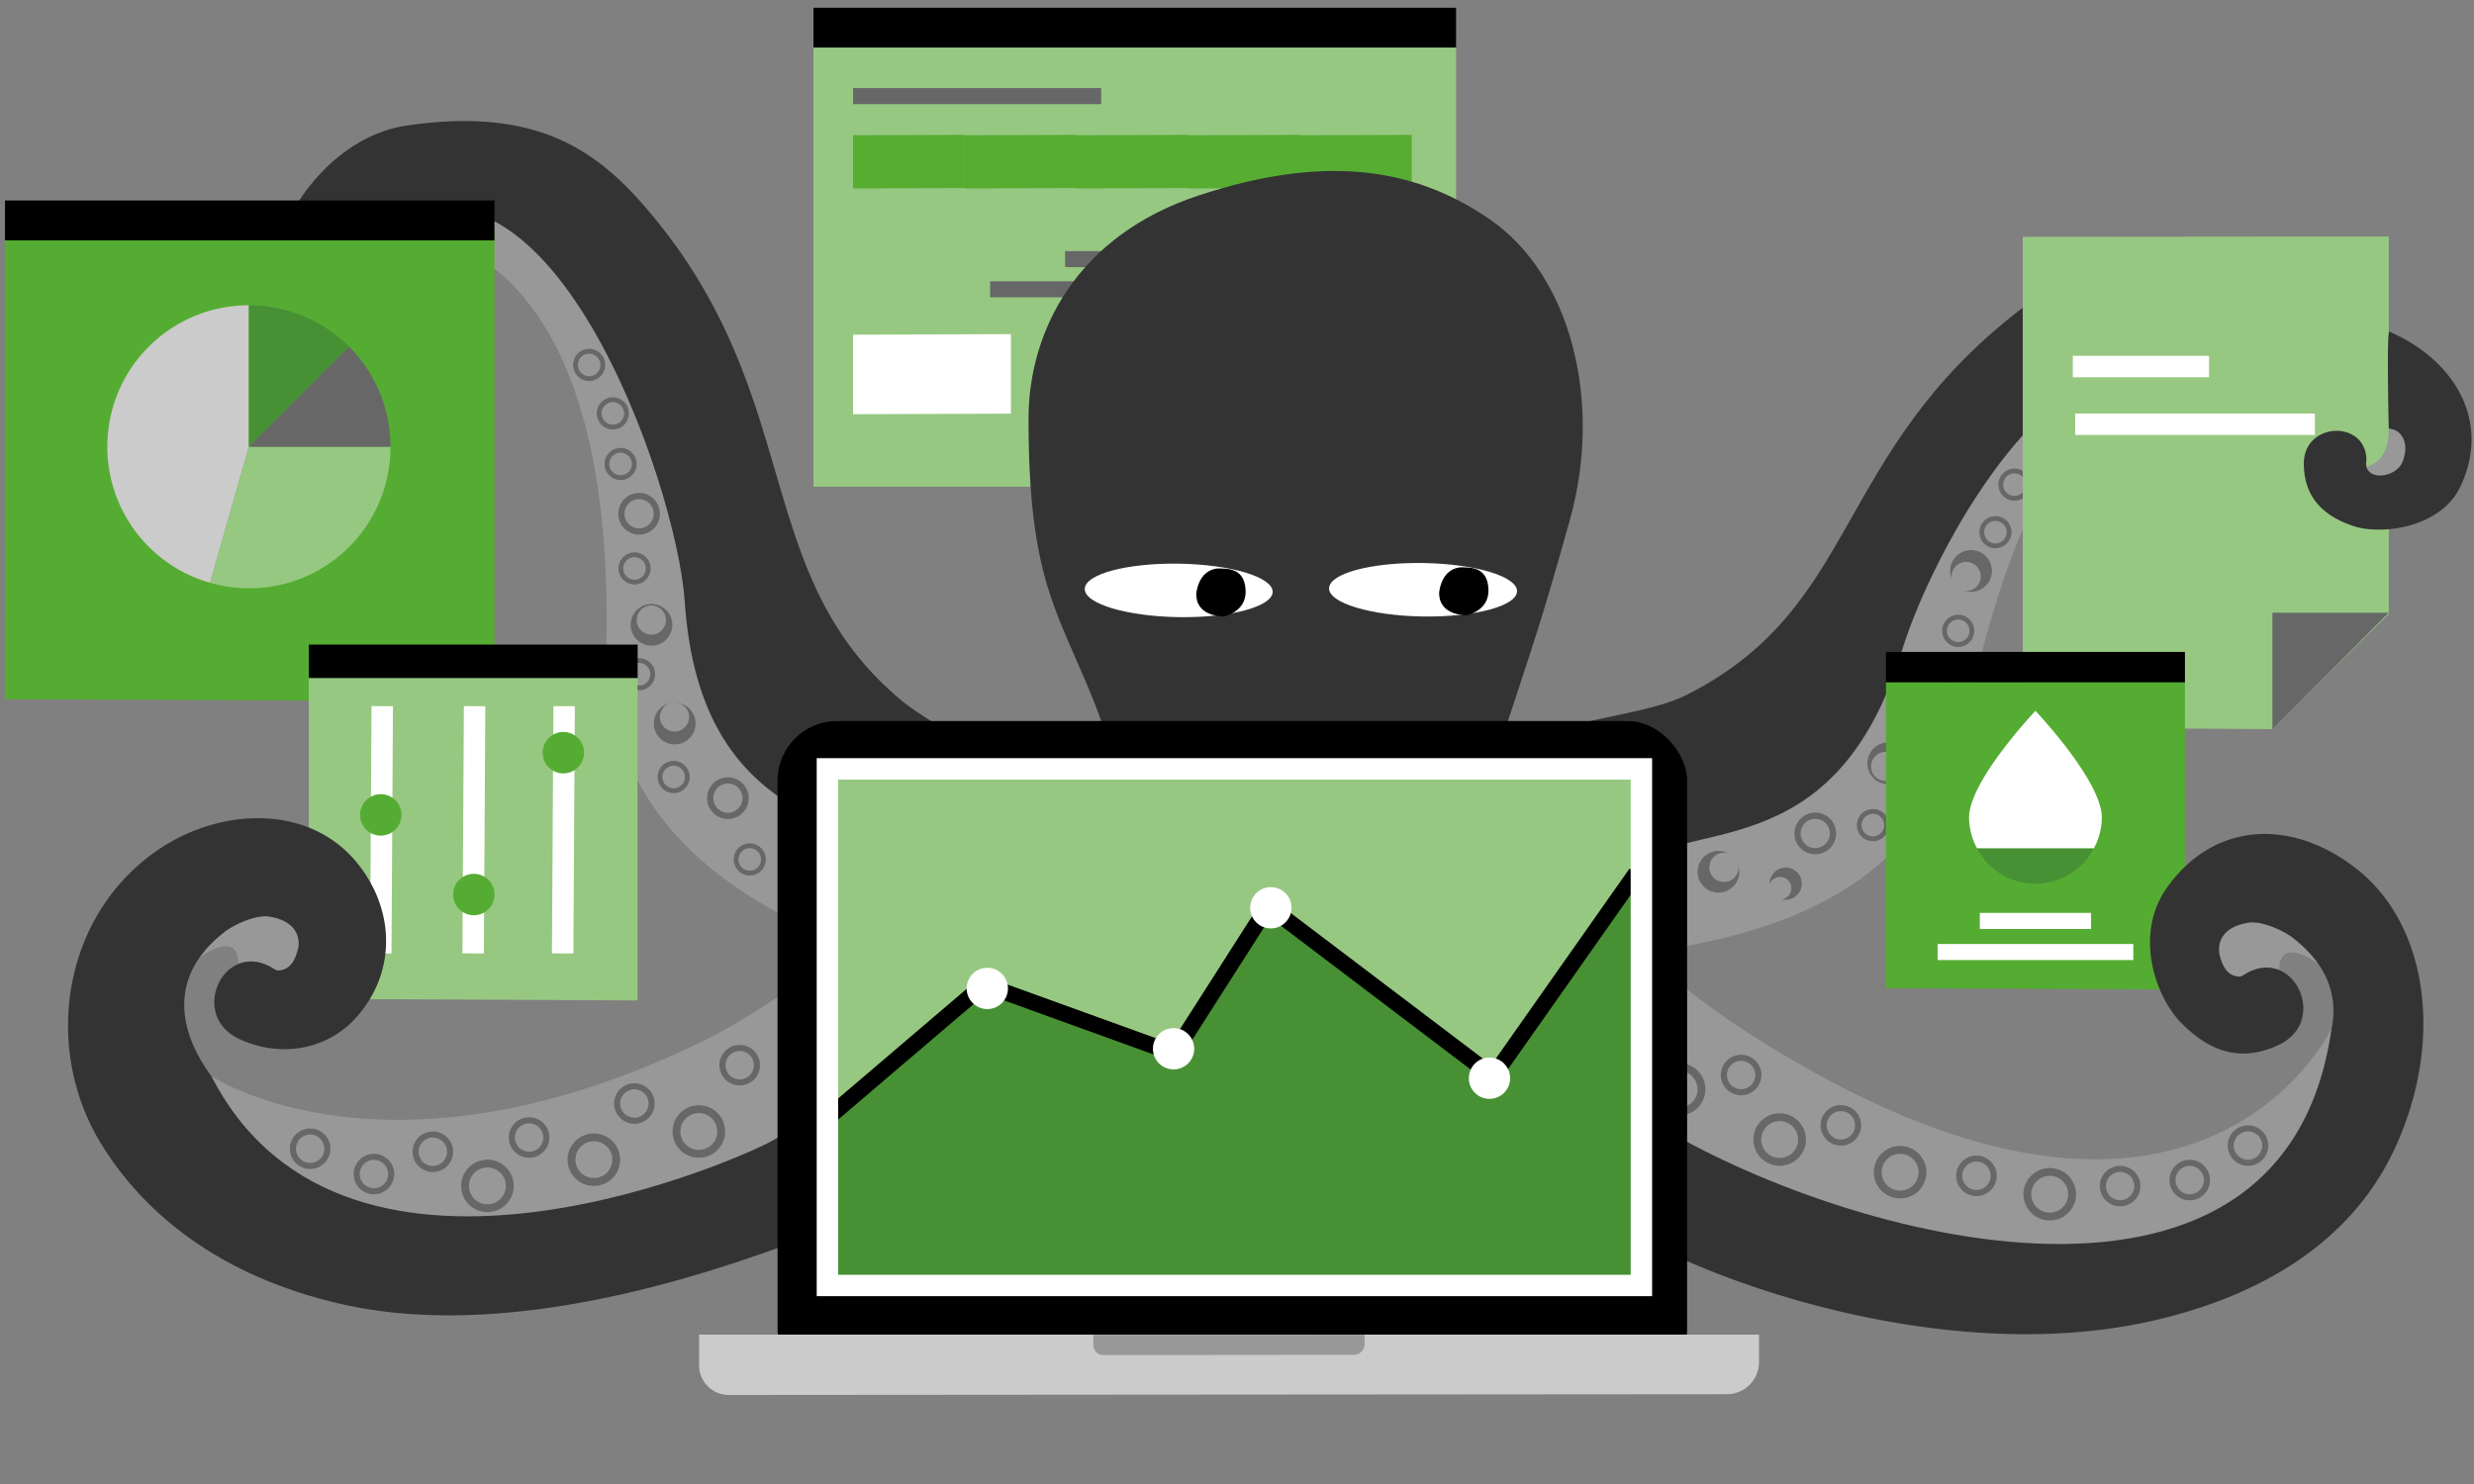<svg xmlns="http://www.w3.org/2000/svg" viewBox="0 0 1000 600"><rect x="0" y="0" width="1000" height="600" fill="#808080" stroke="none"/><path d="M328.8 3.14h259.74v16.11H328.8z"/><path fill="#97c882" d="M328.8 19.25h259.74v177.53H328.8z"/><path fill="#676767" d="M344.81 35.62H445.1v6.49H344.81zm55.4 78.1h117.6v6.49h-117.6zm30.3-12.19h56.99v6.49h-56.99z"/><path fill="#fff" d="M408.61 167.24l-63.81.23v-32.14l63.81-.24v32.15z"/><path fill="#57ad31" d="M389.97 76.03l-45.17.16V54.68l45.17-.16v21.51z"/><path fill="#57ad31" d="M435.14 76.03l-45.17.16V54.68l45.17-.16v21.51zm45.17 0l-45.17.16V54.68l45.17-.16v21.51zm45.18 0l-45.18.16V54.68l45.18-.16v21.51zm45.17 0l-45.17.16V54.68l45.17-.16v21.51z"/><path fill="#fff" d="M489.93 167.24l-63.8.23v-32.14l63.8-.24v32.15zm81.95 0l-63.81.23v-32.14l63.81-.24v32.15z"/><path d="M163.37 134.44a9.68 9.68 0 0 1 2.12 1.15c2.31 3.54.25 6.86-2.46 9.59 0 0-13.06 9.43-20.81.72-2.69-3-8.29-14.57-7.75-18.71.37-4 4-11.49 5.17-14.56-.14 13 8.9 20.08 13.22 13.61.61 3.12 6.65 6.12 10.51 8.2z" fill="#989898"/><path d="M142.3 142.3c-5.91-5.94-4.83-12.93-4.22-17.07 5.66-38.32 22.39-34.75 41.85-36.09a8.21 8.21 0 0 0 5.22-2.09c1.63-1.61 26.83 32.07 31.39 35.13 4 2.7 10.26 10.56 13.87 13.77 7.15 6.38 5.15 15.29 10.35 23.35 11.3 17.52 25 46.65 25.85 80.06s-1 65.56 21.29 99.75c69.74 60.75 138.69 52.89 149.83 21.79 13.27-36.9-51.09-59.15-73.6-77.9-60.41-50.47-38.64-120.5-99.56-194.81-21.18-25.85-45.46-45.46-100.19-37.42-30.16 4.42-53.45 36.31-56.29 65.32-2.57 26.35 12.09 49.91 41.14 53 18.68 2 31.65-16 34.14-27.8s.71-22.65-11.6-30c-14.91-8.74-28.54 13.5-13.37 21.37 2.33 1 3.42 3.69 3.64 5.38s.17 5.22-2.72 7.11-11.22 2.96-17.02-2.85z" fill="#333"/><path d="M152.86 93.94S247 78.7 245.23 256c-2.6 75.38 51.13 107.1 96.73 126 32.11 12.46 38.16-4.22 23.6-27.3-16.85-26.66-82.47-18.43-88.79-111.53-3.32-48.64-56.08-198.24-123.91-149.23z" fill="#989898"/><ellipse cx="258.33" cy="207.72" rx="8.42" ry="8.43" transform="rotate(-18.89 258.321 207.729)" fill="#676767"/><ellipse cx="258.33" cy="207.72" rx="5.91" ry="5.92" transform="rotate(-18.89 258.321 207.729)" fill="#989898"/><ellipse cx="263.26" cy="250.71" rx="8.42" ry="8.43" transform="rotate(-18.2 269.248 251.414)" fill="#676767"/><ellipse cx="263.26" cy="250.71" rx="5.91" ry="5.92" transform="rotate(-18.89 263.248 250.71)" fill="#989898"/><ellipse cx="294.22" cy="322.7" rx="8.42" ry="8.43" transform="rotate(-18.89 294.206 322.702)" fill="#676767"/><ellipse cx="294.22" cy="322.7" rx="5.91" ry="5.92" transform="rotate(-18.89 294.206 322.702)" fill="#989898"/><ellipse cx="328.81" cy="346.63" rx="8.42" ry="8.43" transform="rotate(-18.89 328.806 346.62)" fill="#676767"/><ellipse cx="328.81" cy="346.63" rx="5.91" ry="5.92" transform="rotate(-18.89 328.806 346.62)" fill="#989898"/><ellipse cx="272.7" cy="292.54" rx="8.44" ry="8.45" transform="rotate(-18.62 272.636 292.494)" fill="#676767"/><ellipse cx="272.64" cy="289.87" rx="5.91" ry="5.92" transform="rotate(-18.89 272.642 289.864)" fill="#989898"/><ellipse cx="258.31" cy="272.61" rx="6.49" ry="6.51" transform="rotate(-18.89 258.306 272.622)" fill="#676767"/><ellipse cx="258.31" cy="272.61" rx="4.56" ry="4.57" transform="rotate(-18.89 258.306 272.622)" fill="#989898"/><ellipse cx="303.06" cy="347.48" rx="6.49" ry="6.51" transform="rotate(-18.89 303.055 347.494)" fill="#676767"/><ellipse cx="303.06" cy="347.48" rx="4.56" ry="4.57" transform="rotate(-18.89 303.055 347.494)" fill="#989898"/><ellipse cx="247.71" cy="167.14" rx="6.49" ry="6.51" transform="rotate(-18.89 247.715 167.138)" fill="#676767"/><ellipse cx="247.71" cy="167.14" rx="4.56" ry="4.57" transform="rotate(-18.89 247.715 167.138)" fill="#989898"/><ellipse cx="238.14" cy="147.55" rx="6.49" ry="6.51" transform="rotate(-18.89 238.122 147.566)" fill="#676767"/><ellipse cx="238.14" cy="147.55" rx="4.56" ry="4.57" transform="rotate(-18.87 238.111 147.539)" fill="#989898"/><ellipse cx="256.47" cy="229.83" rx="6.49" ry="6.51" transform="rotate(-18.89 256.47 229.815)" fill="#676767"/><ellipse cx="256.47" cy="229.83" rx="4.56" ry="4.57" transform="rotate(-18.89 256.47 229.815)" fill="#989898"/><ellipse cx="250.84" cy="187.59" rx="6.49" ry="6.51" transform="rotate(-18.89 250.832 187.58)" fill="#676767"/><ellipse cx="250.84" cy="187.59" rx="4.56" ry="4.57" transform="rotate(-18.89 250.832 187.58)" fill="#989898"/><ellipse cx="272.29" cy="314.14" rx="6.49" ry="6.51" transform="rotate(-18.89 272.309 314.148)" fill="#676767"/><ellipse cx="272.29" cy="314.14" rx="4.56" ry="4.57" transform="rotate(-18.89 272.309 314.148)" fill="#989898"/><path d="M442.1 283.42c-14.61-36.42-26.37-48.86-26.37-114 0-35.91 19.84-74.3 68.79-90.4s85.93-12.38 118 9.91 45.55 73 32 121.36c-11.92 42.69-14.35 48.67-28.28 91.14-6.15 18.79-160.39 16.29-160.39 16.29s9.31-1.81-3.75-34.3z" fill="#333"/><path d="M537.23 237.83c.1-6 17.18-10.53 38.17-10.19s37.89 5.45 37.79 11.42S596 249.59 575 249.25s-37.89-5.45-37.8-11.42" fill="#fff"/><path d="M591.6 229.39s-8.21-1.12-9.88 9.89c-.37 9.9 11 9.34 10.81 9.52 0 0 9.13-1.5 9.13-10.08-.18-7.83-4.66-9.33-10.06-9.33z"/><path d="M438.46 238.1c.1-6 17.17-10.53 38.16-10.2s37.89 5.45 37.79 11.42-17.17 10.53-38.16 10.19-37.89-5.44-37.79-11.41" fill="#fff"/><path d="M493.43 229.86s-8.2-1.12-9.88 9.89c-.37 9.89 11 9.33 10.82 9.52 0 0 9.13-1.5 9.13-10.08-.19-7.83-4.67-9.33-10.07-9.33z"/><ellipse cx="653.5" cy="427.09" rx="10.61" ry="10.63" transform="rotate(-75.8 653.503 427.094)" fill="#676767"/><ellipse cx="653.51" cy="427.09" rx="7.45" ry="7.46" transform="rotate(-75.8 653.503 427.094)" fill="#989898"/><path d="M822.77 189.82c-15 14.5-34.94 39.77-43.33 72.13s-13.89 64.05-43.31 92.32c-67 61.1-129.25 6.11-133.07-26.65-4.54-39 52.64-33.53 78.78-46.72 70.26-35.47 58.76-97.25 134.92-155.85 26.49-20.34 12.9 58.1 6.01 64.77z" fill="#333"/><path d="M900.4 167.41S834.86 109.9 796.49 283c-14.54 74-74 92.76-122.76 100.88-34.09 4.87-36.24-12.75-16.8-31.94 22.45-22.15 84.52.73 111.72-88.54 14.25-46.68 76.77-159.07 131.75-95.99z" fill="#989898"/><ellipse cx="795.66" cy="231.78" rx="8.45" ry="8.43" transform="rotate(-58 795.34 230.364)" fill="#676767"/><ellipse cx="794.72" cy="233.09" rx="5.92" ry="5.91" transform="rotate(-58.03 794.715 233.086)" fill="#989898"/><ellipse cx="781.19" cy="272.59" rx="8.45" ry="8.43" transform="rotate(-58.06 781.112 272.6)" fill="#676767"/><ellipse cx="780.18" cy="273.85" rx="5.92" ry="5.91" transform="rotate(-58.03 780.18 273.85)" fill="#989898"/><ellipse cx="733.74" cy="336.97" rx="8.43" ry="8.42" transform="rotate(-58.03 733.736 336.97)" fill="#676767"/><ellipse cx="733.73" cy="336.98" rx="5.92" ry="5.91" transform="rotate(-58.03 733.73 336.98)" fill="#989898"/><ellipse cx="694.61" cy="352.46" rx="8.43" ry="8.42" transform="rotate(-58.03 694.613 352.462)" fill="#676767"/><ellipse cx="695.71" cy="351.38" rx="5.93" ry="5.92" transform="rotate(-58 695.649 350.018)" fill="#989898"/><ellipse cx="763.25" cy="308.66" rx="8.45" ry="8.43" transform="rotate(-58.06 763.181 308.666)" fill="#676767"/><ellipse cx="762.19" cy="309.88" rx="5.92" ry="5.91" transform="rotate(-58.03 762.189 309.88)" fill="#989898"/><ellipse cx="780.04" cy="296.3" rx="6.51" ry="6.49" transform="rotate(-58.03 780.045 296.302)" fill="#676767"/><ellipse cx="780.04" cy="296.3" rx="4.57" ry="4.56" transform="rotate(-58.03 780.045 296.302)" fill="#989898"/><ellipse cx="720.63" cy="358" rx="6.52" ry="6.5" transform="rotate(-58 720.565 356.595)" fill="#676767"/><ellipse cx="719.52" cy="359.12" rx="4.57" ry="4.56" transform="rotate(-58.03 719.517 359.12)" fill="#989898"/><ellipse cx="814.24" cy="195.95" rx="6.51" ry="6.49" transform="rotate(-58.03 814.24 195.95)" fill="#676767"/><ellipse cx="814.24" cy="195.95" rx="4.57" ry="4.56" transform="rotate(-58.03 814.24 195.95)" fill="#989898"/><ellipse cx="828" cy="179.05" rx="6.51" ry="6.49" transform="rotate(-58.03 828.003 179.042)" fill="#676767"/><ellipse cx="828.87" cy="177.65" rx="4.57" ry="4.57" transform="rotate(-58.06 828.802 177.669)" fill="#989898"/><ellipse cx="791.52" cy="255.04" rx="6.51" ry="6.49" transform="rotate(-58.03 791.528 255.048)" fill="#676767"/><ellipse cx="791.52" cy="255.04" rx="4.57" ry="4.56" transform="rotate(-58.03 791.528 255.048)" fill="#989898"/><ellipse cx="806.56" cy="215.17" rx="6.51" ry="6.49" transform="rotate(-58.03 806.565 215.164)" fill="#676767"/><ellipse cx="806.56" cy="215.17" rx="4.57" ry="4.56" transform="rotate(-58.03 806.565 215.164)" fill="#989898"/><ellipse cx="757.03" cy="333.6" rx="6.51" ry="6.49" transform="rotate(-58.03 757.035 333.603)" fill="#676767"/><ellipse cx="757.03" cy="333.6" rx="4.57" ry="4.56" transform="rotate(-58.03 757.035 333.603)" fill="#989898"/><path fill="#55ac32" d="M199.85 283.56l-197.86-.88-.01-189.61 197.87.88v189.61z"/><path d="M100.6 123.41a57.2 57.2 0 0 0-15.7 112.21l15.7-55z" fill="#cccbcb"/><path d="M141.07 140.17a57 57 0 0 0-40.46-16.76v57.24z" fill="#479134"/><path d="M84.9 235.62a57.09 57.09 0 0 0 72.93-55h-57.24z" fill="#97c882"/><path d="M100.6 180.63h57.24a57 57 0 0 0-16.76-40.46z" fill="#676767"/><path d="M2.02 81.05h197.85v16.11H2.02z"/><path fill="#97c882" d="M257.67 404.49l-132.86-.63V267.69l132.86.63v136.17z"/><path fill="none" d="M154.48 289.82l-.57 91.3"/><path fill="#fff" d="M149.583 385.447l.593-99.968 8.66.051-.593 99.968z"/><path fill="none" d="M191.81 289.82l-.57 91.3"/><path fill="#fff" d="M186.914 385.458l.593-99.969 8.66.052-.593 99.968z"/><path fill="none" d="M227.99 289.82l-.56 91.3"/><path fill="#fff" d="M223.099 385.458l.593-99.968 8.66.051-.593 99.969z"/><circle cx="153.91" cy="329.47" r="8.38" fill="#55ac32"/><circle cx="191.52" cy="361.67" r="8.38" fill="#55ac32"/><circle cx="227.71" cy="304.31" r="8.38" fill="#55ac32"/><path d="M124.85 260.62h132.89v13.52H124.85z"/><path fill="#97c882" d="M918.34 294.78l-100.73-.59V95.75l147.95-.13v152.61l-47.22 46.55z"/><path fill="#fff" d="M837.84 143.86h55.06v8.66h-55.06zm.96 23.34h96.88v8.66H838.8z"/><path fill="#676767" d="M918.51 247.73h47.05l-47.05 47.05v-47.05z"/><path fill="#55ac32" d="M883.15 400.08l-120.82-.57V275.69l120.82-.09v124.48z"/><path fill="#fff" d="M800.25 369.1h44.96v6.49h-44.96zm-17.07 12.57h79.12v6.49h-79.12z"/><path d="M822.74 357.33A26.72 26.72 0 0 0 846.36 343h-47.25a26.73 26.73 0 0 0 23.63 14.33z" fill="#479134"/><path d="M822.74 287.4s-26.83 28.31-26.83 43.11a26.53 26.53 0 0 0 3.2 12.45h47.25a26.53 26.53 0 0 0 3.2-12.45c-.01-14.81-26.82-43.11-26.82-43.11z" fill="#fff"/><path d="M762.31 263.57h120.85v12.29H762.31z"/><path d="M968 135.1c-.73-.34-1.47-.68-2.22-1-1.13-.48-.28 39.1-.2 39.15 3.43.72 5.28 2.22 5.54 5.13.71 8.14-1.5 10.83-4.6 12.35s-6.26 1.4-7.57.36-2.86-1.81-2.5-4.31a11.91 11.91 0 0 0-2.24-8.1c-6.15-8.13-22.86-5.19-23 8.61 0 14.35 8.54 21.47 19.84 25.34s35.7.9 43.57-16.16c12.25-26.47-2.7-50.09-26.62-61.37z" fill="#333"/><path d="M971 186.94c-2.46 5.74-12.92 7.59-14.53 1.69 9.62-2.19 9.16-14.46 9.16-15.18 4.79-.1 8.7 5.64 5.37 13.49zM109.44 391a12.43 12.43 0 0 0 2.69 1.44c5.32 0 7.38-4.45 8.45-9.17 0 0 2.54-10.52-12-12.71-5-.75-14.34 3.24-18.33 6.65a48.06 48.06 0 0 0-9.52 9.85c13.6-9.08 15.72-2.46 15.67 2.74 3.71-1.49 8.2-1.42 13.04 1.2z" fill="#989898"/><path d="M108.59 370.54c-5-.76-14.34 3.24-18.33 6.65-34.31 27.13-6 64.79 21.4 81.86-2.53-1.49-6.83-3.2 3.08 1a135.61 135.61 0 0 0 53.06 10.68c26.28-.12 51.74-8.46 74.13-22 26.57-16 108-60.18 137.25-11.51 22.78 37.85-47.95 61.7-77.28 71.69-50.86 17.3-110 29.35-160 19.16-41.24-8.44-79-29.38-101.28-66.06-23.61-39-15.18-92.69 23.93-118.84 25.28-16.92 62.49-18.56 81.77 8.28 13.67 19 13 42.78-2.31 59.9-12.31 13.73-31.71 16.34-47.95 8.4-19.49-9.72-5.71-39.25 13.36-28.81a12.78 12.78 0 0 0 2.69 1.45c5.32 0 7.38-4.45 8.45-9.17.01.03 2.55-10.5-11.97-12.68z" fill="#333"/><path d="M85.43 435.08s72 48.4 200.24-14.91c45.34-22.64 67.64-58.45 85.85-10.6 4.14 6.94-10.5 25.42-59.52 51.7-6.68 4.31-171.71 80.83-226.57-26.19z" fill="#989898"/><ellipse cx="282.47" cy="457.48" rx="10.63" ry="10.61" transform="rotate(-14.2 282.47 457.47)" fill="#676767"/><ellipse cx="282.47" cy="457.48" rx="7.46" ry="7.45" transform="rotate(-14.2 282.47 457.47)" fill="#989898"/><ellipse cx="240.05" cy="468.86" rx="10.63" ry="10.61" transform="rotate(-14.19 240.116 468.945)" fill="#676767"/><ellipse cx="240.05" cy="468.86" rx="7.46" ry="7.45" transform="rotate(-14.2 240.042 468.858)" fill="#989898"/><ellipse cx="197.02" cy="479.47" rx="10.63" ry="10.61" transform="rotate(-14.2 197.017 479.48)" fill="#676767"/><ellipse cx="197.02" cy="479.47" rx="7.46" ry="7.45" transform="rotate(-14.2 197.017 479.48)" fill="#989898"/><ellipse cx="298.99" cy="430.67" rx="8.2" ry="8.19" transform="rotate(-14.2 298.977 430.664)" fill="#676767"/><ellipse cx="298.99" cy="430.67" rx="5.75" ry="5.75" transform="rotate(-14.2 298.977 430.664)" fill="#989898"/><ellipse cx="256.42" cy="446.17" rx="8.2" ry="8.19" transform="rotate(-14.2 256.4 446.192)" fill="#676767"/><ellipse cx="256.42" cy="446.17" rx="5.75" ry="5.75" transform="rotate(-14.2 256.4 446.192)" fill="#989898"/><ellipse cx="213.87" cy="459.92" rx="8.2" ry="8.19" transform="rotate(-14.2 213.882 459.934)" fill="#676767"/><ellipse cx="213.87" cy="459.92" rx="5.75" ry="5.75" transform="rotate(-14.2 213.882 459.934)" fill="#989898"/><ellipse cx="174.95" cy="465.66" rx="8.2" ry="8.19" transform="rotate(-14.2 174.974 465.645)" fill="#676767"/><ellipse cx="174.95" cy="465.66" rx="5.75" ry="5.75" transform="rotate(-14.2 174.974 465.645)" fill="#989898"/><ellipse cx="151.14" cy="474.68" rx="8.2" ry="8.19" transform="rotate(-14.2 151.144 474.662)" fill="#676767"/><ellipse cx="151.14" cy="474.68" rx="5.75" ry="5.75" transform="rotate(-14.2 151.144 474.662)" fill="#989898"/><ellipse cx="125.36" cy="464.45" rx="8.2" ry="8.19" transform="rotate(-14.2 125.35 464.438)" fill="#676767"/><ellipse cx="125.36" cy="464.45" rx="5.75" ry="5.75" transform="rotate(-14.2 125.35 464.438)" fill="#989898"/><path d="M908.21 393.51a12.27 12.27 0 0 1-2.68 1.44c-5.33 0-7.39-4.45-8.45-9.17 0 0-2.55-10.52 12-12.71 5-.75 14.34 3.24 18.33 6.65a47.8 47.8 0 0 1 9.52 9.85c-13.6-9.08-15.71-2.46-15.66 2.74-3.73-1.52-8.22-1.45-13.06 1.2z" fill="#989898"/><path d="M909.07 373c5-.76 14.34 3.24 18.33 6.65 34.3 27.13 6 64.8-21.41 81.86 2.53-1.49 6.83-3.2-3.08 1a135.59 135.59 0 0 1-53 10.68c-26.29-.12-86.39-8.46-108.77-22-26.57-16-90.7-94.82-120-46.16-22.77 37.85-3.54 73.55 50.15 99.9 45.34 22.25 128.43 45.54 200 28.8 41-9.58 78.56-30.36 96.63-69.26 19.86-42.71 13.84-89.79-14.87-112.76-26-20.84-57.75-19.9-77 6.95-13.67 19-4.93 44.4 5.85 55.16s23.43 16.34 39.67 8.39c19.49-9.72 5.71-39.24-13.36-28.8a12.27 12.27 0 0 1-2.68 1.44c-5.33 0-7.39-4.45-8.45-9.17.01.05-2.54-10.5 11.99-12.68z" fill="#333"/><path d="M942.43 415.8s-57 121-243-2.9c-42.65-29.31-78.63-71.8-101.28-47-13 21.05 15.34 50.81 66.72 85.75 72.57 46.76 258.3 101.57 277.56-35.85z" fill="#989898"/><ellipse cx="768.03" cy="473.95" rx="10.61" ry="10.63" transform="rotate(-75.8 768.025 473.944)" fill="#676767"/><ellipse cx="768.03" cy="473.95" rx="7.45" ry="7.46" transform="rotate(-75.8 768.025 473.944)" fill="#989898"/><ellipse cx="719.34" cy="460.74" rx="10.61" ry="10.63" transform="rotate(-75.8 719.336 460.735)" fill="#676767"/><ellipse cx="719.34" cy="460.74" rx="7.45" ry="7.46" transform="rotate(-75.8 719.336 460.735)" fill="#989898"/><ellipse cx="828.51" cy="482.85" rx="10.61" ry="10.63" transform="rotate(-75.8 828.51 482.853)" fill="#676767"/><ellipse cx="828.51" cy="482.85" rx="7.45" ry="7.46" transform="rotate(-75.8 828.51 482.853)" fill="#989898"/><ellipse cx="678.7" cy="440.39" rx="10.61" ry="10.63" transform="rotate(-75.8 678.701 440.387)" fill="#676767"/><ellipse cx="678.7" cy="440.38" rx="7.45" ry="7.46" transform="rotate(-75.8 678.706 440.38)" fill="#989898"/><ellipse cx="703.77" cy="434.64" rx="8.19" ry="8.2" transform="rotate(-75.8 703.772 434.642)" fill="#676767"/><ellipse cx="703.77" cy="434.64" rx="5.75" ry="5.75" transform="rotate(-75.8 703.772 434.642)" fill="#989898"/><ellipse cx="670.5" cy="412.96" rx="8.19" ry="8.2" transform="rotate(-75.8 670.506 412.964)" fill="#676767"/><ellipse cx="670.5" cy="412.96" rx="5.75" ry="5.75" transform="rotate(-75.8 670.506 412.964)" fill="#989898"/><ellipse cx="856.96" cy="479.54" rx="8.19" ry="8.2" transform="rotate(-75.8 856.957 479.542)" fill="#676767"/><ellipse cx="856.96" cy="479.54" rx="5.75" ry="5.75" transform="rotate(-75.8 856.957 479.542)" fill="#989898"/><ellipse cx="908.64" cy="463.17" rx="8.19" ry="8.2" transform="rotate(-75.8 908.643 463.168)" fill="#676767"/><ellipse cx="908.64" cy="463.17" rx="5.75" ry="5.75" transform="rotate(-75.8 908.643 463.168)" fill="#989898"/><ellipse cx="744.09" cy="454.99" rx="8.19" ry="8.2" transform="rotate(-75.8 744.088 454.99)" fill="#676767"/><ellipse cx="744.09" cy="454.99" rx="5.75" ry="5.75" transform="rotate(-75.8 744.088 454.99)" fill="#989898"/><ellipse cx="798.89" cy="475.4" rx="8.19" ry="8.2" transform="rotate(-75.8 798.888 475.4)" fill="#676767"/><ellipse cx="798.89" cy="475.4" rx="5.75" ry="5.75" transform="rotate(-75.8 798.888 475.4)" fill="#989898"/><ellipse cx="885.09" cy="477.1" rx="8.19" ry="8.2" transform="rotate(-75.8 885.097 477.104)" fill="#676767"/><ellipse cx="885.09" cy="477.1" rx="5.75" ry="5.75" transform="rotate(-75.8 885.097 477.104)" fill="#989898"/><rect x="314.29" y="291.53" width="367.65" height="269.91" rx="24.06"/><path d="M282.57 539.61V552a12 12 0 0 0 12 12l403.43-.31a13 13 0 0 0 13-13v-11.08z" fill="#cccbcb"/><path d="M441.94 539.69v4.18a4 4 0 0 0 4 4l101.26-.1a4.38 4.38 0 0 0 4.38-4.38v-3.73z" fill="#989898"/><path fill="#97c882" d="M331.09 309.2l.92 211.03h334.94l.05-212-335.91.97z"/><path fill="#479134" d="M398.02 401.7l-66.01 56.23.06 65.66H667l-.05-177.03-61.06 89.47-92.78-69.51-36.25 57.15-78.84-21.97z"/><path d="M604.23 439.82l-90.78-68.8-36.35 56.92-5.48-3.5 40.13-62.84 91.04 68.99 55.84-79.39 5.32 3.74-59.72 84.88z"/><path d="M336.55 454.56l-4.21-4.94 64.74-55.23 79.47 28.75-2.22 6.11-75.91-27.46-61.87 52.77z"/><circle cx="399.07" cy="399.63" r="8.35" fill="#fff"/><circle cx="474.36" cy="424.02" r="8.35" fill="#fff"/><circle cx="513.68" cy="367.03" r="8.35" fill="#fff"/><circle cx="602.06" cy="435.93" r="8.35" fill="#fff"/><path d="M659.13 315.19v200.22H338.78V315.19h320.35m8.66-8.66H330.12v217.53h337.67z" fill="#fff"/></svg>
